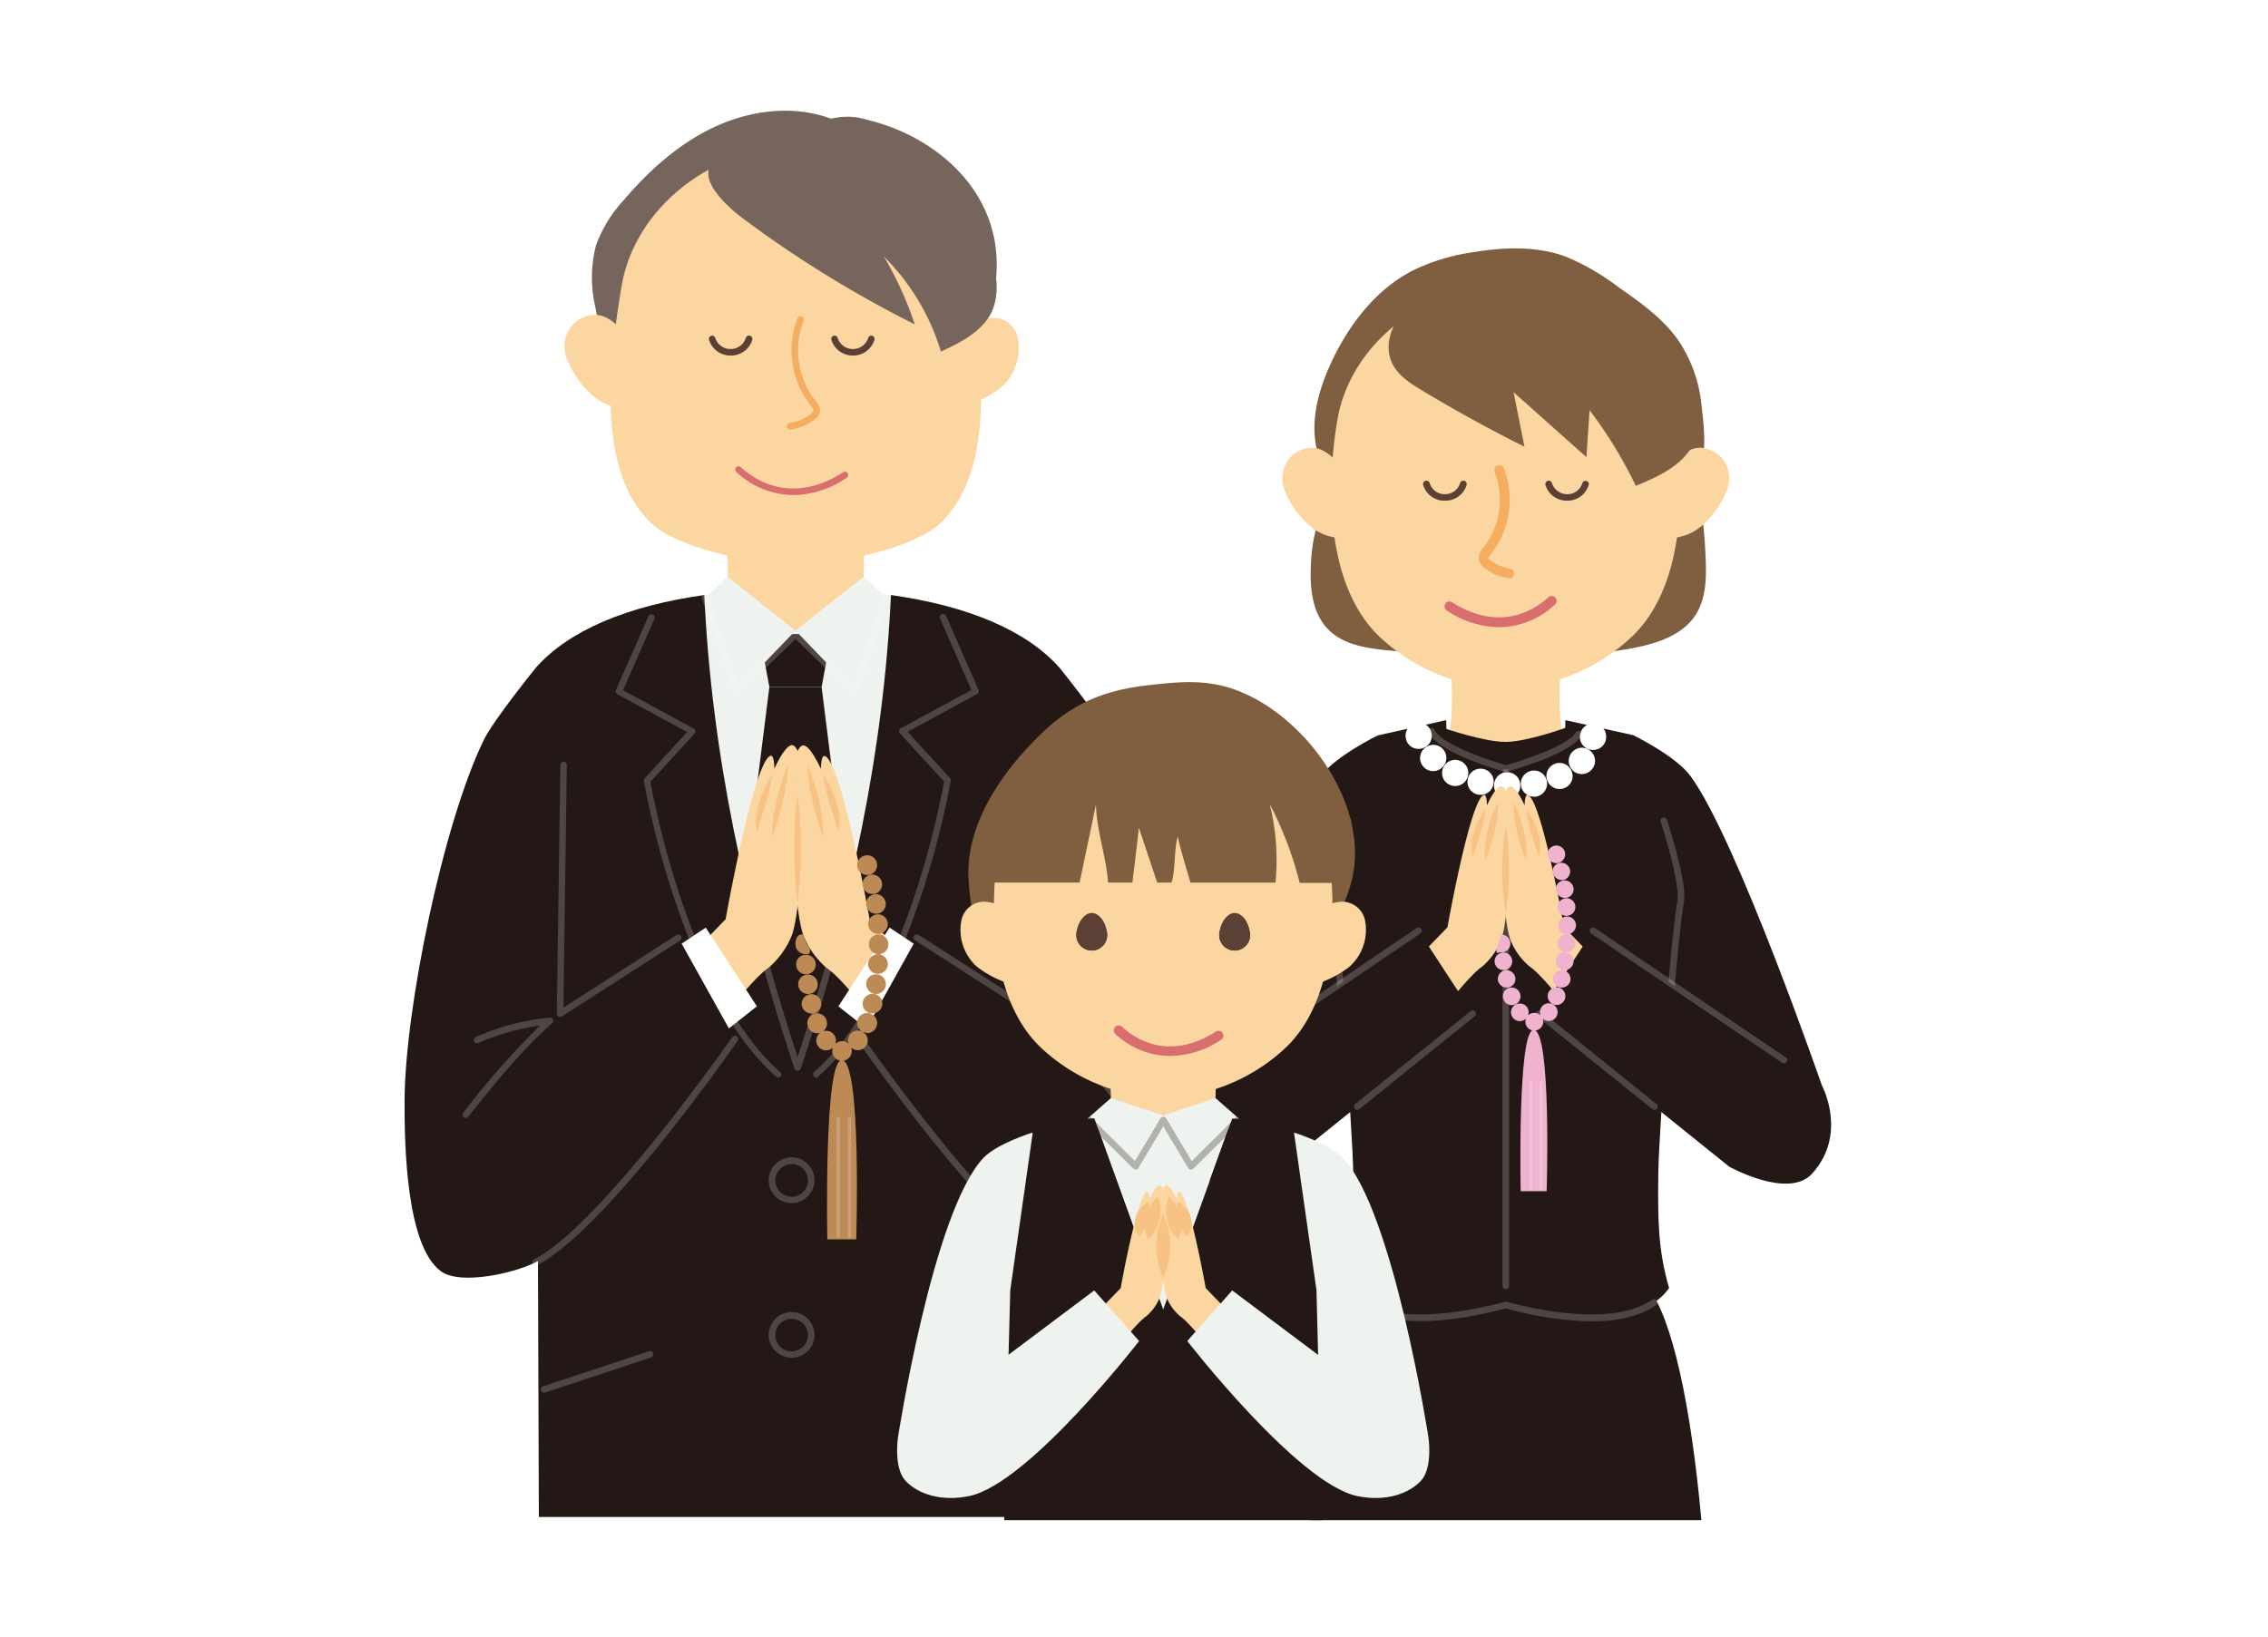 <svg xmlns="http://www.w3.org/2000/svg" viewBox="0 0 349 252"><defs><style>.cls-1{isolation:isolate;}.cls-2,.cls-8{fill:#fff;}.cls-15,.cls-3{fill:#231815;}.cls-4{fill:#75655d;}.cls-5{fill:#eef3ef;}.cls-6{fill:#fbd6a0;}.cls-7{fill:#d96e6f;}.cls-8{opacity:0.2;}.cls-9{fill:#f5ad5f;}.cls-10{fill:#5c4036;}.cls-11{fill:#f8c284;}.cls-12{fill:#bd8a55;}.cls-13{fill:#805f41;}.cls-14{fill:#efb2cf;}.cls-15{opacity:0.3;mix-blend-mode:multiply;}</style></defs><g class="cls-1"><g id="レイヤー_2" data-name="レイヤー 2"><g id="レイヤー_1-2" data-name="レイヤー 1"><rect class="cls-2" width="349" height="252"/><path class="cls-3" d="M253.7,198.28H209.76c-3.56,4.75-6.47,17.54-8.13,35.72h60.18C260.16,215.82,257.26,203,253.7,198.28Z"/><g id="アートワーク_3" data-name="アートワーク 3"><path class="cls-4" d="M125.33,71.35l-12-2.32c-3.69-.72-7.46-1.46-10.73-3.38-6.26-3.67-9.69-11.09-11-18.44a19.94,19.94,0,0,1,.11-9.44,20.78,20.78,0,0,1,4.3-7c4-4.7,8.71-8.87,14.25-11.37s12-3.23,17.64-1.12a10.07,10.07,0,0,1,5.52.16c8.48,2,16.63,7.9,19.15,16.56,2.37,8.12-.72,17.21-6.28,23.42S133.35,72.9,125.33,71.35Z"/><g id="アートワーク_3-2" data-name="アートワーク 3"><path class="cls-5" d="M137.16,91.59a105.69,105.69,0,0,0-29.51.12s-5.18,80,15.15,79.9S137.16,91.59,137.16,91.59Z"/><path class="cls-6" d="M149.27,44.08C147.2,31.73,135,22.57,122.45,22.66c-12.51-.09-24.74,9.07-26.81,21.42-1.83,11-4.18,28.82,4.94,36.79,3,2.65,12.15,5.73,21.55,5.95v0h.65v0c9.4-.22,18.5-3.3,21.55-5.95C153.45,72.9,151.1,55,149.27,44.08Z"/><path class="cls-6" d="M134,95.64c-1.63-2.49-1-11.44-.83-14.27H111.73c.17,2.83.8,11.78-.84,14.27l11.51,1.42Z"/><path class="cls-6" d="M156.63,52.09A3.81,3.81,0,0,0,152.12,49a6.17,6.17,0,0,0-3.27,1.47l-.11,12h0c.13-.06.25-.13.38-.18a17.22,17.22,0,0,0,4.94-2.66A8.1,8.1,0,0,0,156.63,52.09Z"/><path class="cls-6" d="M95.86,51.16h0c-1.25-1.7-3.06-3.08-5.21-2.59a4.66,4.66,0,0,0-3.36,2.7,5.26,5.26,0,0,0,0,4.12c1.14,2.75,3.54,6,6.46,7a10.65,10.65,0,0,0,2.69.5h0Z"/><polygon class="cls-3" points="126.43 105.75 118.39 105.75 116.87 97.59 127.95 97.59 126.43 105.75"/><polygon class="cls-3" points="134.01 166.21 110.8 166.21 118.39 105.75 126.43 105.75 134.01 166.21"/><path class="cls-3" d="M137.1,91.59C136,115.2,131,139.47,122.74,164.31c-8.3-24.84-13.28-49.11-14.36-72.72C96.64,93.24,87.54,97,82.44,102.8l.35,93.41.13,37.29h79.65l.13-37.29.35-93.41C157.94,97,148.84,93.24,137.1,91.59Z"/><path class="cls-7" d="M122.07,76.21a13,13,0,0,1-8.75-3.55.5.5,0,1,1,.67-.75c4.53,4.08,10.27,4.36,15.74.79a.5.5,0,0,1,.7.14.51.51,0,0,1-.15.7A15,15,0,0,1,122.07,76.21Z"/><path class="cls-8" d="M125.66,165.89a.49.49,0,0,1-.38-.18.51.51,0,0,1,0-.71c10.2-8.81,17-28.82,20-44.7l-6.8-7.41a.52.52,0,0,1,.13-.79l10.87-5.89-4.82-11a.51.51,0,0,1,.26-.66.5.5,0,0,1,.66.26l5,11.38a.5.5,0,0,1-.22.64l-10.71,5.81,6.53,7.12a.5.5,0,0,1,.12.44c-3,16.08-10,36.49-20.41,45.52A.46.46,0,0,1,125.66,165.89Z"/><path class="cls-8" d="M119.82,165.89a.46.46,0,0,1-.33-.13c-10.45-9-17.39-29.44-20.41-45.52a.54.54,0,0,1,.12-.44l6.53-7.12L95,106.87a.5.5,0,0,1-.22-.64l5-11.38a.5.5,0,1,1,.92.4l-4.82,11,10.87,5.89a.52.52,0,0,1,.13.79l-6.8,7.41c3,15.88,9.84,35.89,20,44.7a.51.51,0,0,1,0,.71A.49.49,0,0,1,119.82,165.89Z"/><path class="cls-8" d="M121.82,185.19a3.52,3.52,0,1,1,3.51-3.51A3.52,3.52,0,0,1,121.82,185.19Zm0-6a2.51,2.51,0,1,0,2.51,2.51A2.51,2.51,0,0,0,121.82,179.17Z"/><path class="cls-8" d="M121.82,209a3.52,3.52,0,1,1,3.51-3.52A3.53,3.53,0,0,1,121.82,209Zm0-6a2.51,2.51,0,1,0,2.51,2.5A2.51,2.51,0,0,0,121.82,203Z"/><path class="cls-8" d="M161.08,214.36a.47.47,0,0,1-.16,0l-16.26-5.4a.5.5,0,0,1-.32-.64A.51.51,0,0,1,145,208l16.26,5.39a.5.5,0,0,1-.16,1Z"/><path class="cls-8" d="M83.73,214.36a.49.49,0,0,1-.47-.34.5.5,0,0,1,.31-.64L99.84,208a.5.5,0,0,1,.64.31.51.51,0,0,1-.32.64l-16.27,5.4A.41.41,0,0,1,83.73,214.36Z"/><path class="cls-9" d="M121.63,66.13a.5.5,0,0,1-.08-1,6.75,6.75,0,0,0,3.17-1.38c.17-.13.41-.34.44-.54s-.22-.55-.44-.82a13.68,13.68,0,0,1-2-13.39.5.5,0,0,1,.65-.29.51.51,0,0,1,.29.66,12.63,12.63,0,0,0,1.88,12.38,2.23,2.23,0,0,1,.66,1.59,1.93,1.93,0,0,1-.82,1.2,7.65,7.65,0,0,1-3.63,1.58Z"/><polygon class="cls-5" points="111.93 88.76 122.41 97.06 113.38 106.43 108.45 92 111.93 88.76"/><polygon class="cls-5" points="132.89 88.76 122.41 97.06 131.44 106.43 136.37 92 132.89 88.76"/><path class="cls-8" d="M131.44,106.93a.52.52,0,0,1-.35-.14l-8.68-8.43-8.69,8.43a.49.49,0,0,1-.46.13.48.48,0,0,1-.36-.33L108,92.16a.51.51,0,0,1,.31-.64.5.5,0,0,1,.64.32l4.66,13.67,8.47-8.22a.5.5,0,0,1,.7,0l8.46,8.22,4.67-13.67a.5.5,0,1,1,1,.32l-4.92,14.43a.5.5,0,0,1-.36.33Z"/><path class="cls-10" d="M131.25,54.73a3.44,3.44,0,0,1-3.31-2.4.51.51,0,0,1,.33-.64.49.49,0,0,1,.63.33,2.47,2.47,0,0,0,4.7,0,.49.49,0,0,1,.63-.33.51.51,0,0,1,.32.64A3.43,3.43,0,0,1,131.25,54.73Z"/><path class="cls-10" d="M112.42,54.73a3.45,3.45,0,0,1-3.31-2.4.51.51,0,0,1,.33-.64.5.5,0,0,1,.63.33,2.41,2.41,0,0,0,2.35,1.7h0a2.41,2.41,0,0,0,2.34-1.7.5.5,0,1,1,1,.31,3.43,3.43,0,0,1-3.3,2.4Z"/><path class="cls-8" d="M122.74,164.81a.5.5,0,0,1-.48-.34c-3.21-9.61-5.93-19.18-8.08-28.44a.5.5,0,0,1,.38-.6.49.49,0,0,1,.6.37c2,8.77,4.59,17.82,7.58,26.91,2.78-8.42,5.16-16.8,7.11-24.92a.52.52,0,0,1,.61-.38.5.5,0,0,1,.37.61c-2.06,8.62-4.62,17.51-7.61,26.45A.5.5,0,0,1,122.74,164.81Z"/></g><g id="アートワーク_35" data-name="アートワーク 35"><path class="cls-6" d="M101.46,169.64s12.86-18.08,16.81-20.68a12.86,12.86,0,0,0,3.64-5.16c1.87-5.9,1.71-25,1.71-25s-.61-4-1.71-4.1-2.75,3.63-2.75,3.63,0-2.15-.57-2c-2.58.7-6.93,25.16-6.93,25.16L97.47,156.19"/><path class="cls-6" d="M144,169.64S131.16,151.56,127.21,149a12.86,12.86,0,0,1-3.64-5.16c-1.87-5.9-1.71-25-1.71-25s.61-4,1.71-4.1,2.75,3.63,2.75,3.63,0-2.15.58-2c2.58.7,6.92,25.16,6.92,25.16L148,156.19"/><path class="cls-11" d="M122.74,122.33a68.64,68.64,0,0,1,0,16.54,60.32,60.32,0,0,1-.52-8.27A61.9,61.9,0,0,1,122.74,122.33Z"/><path class="cls-11" d="M124.24,117.74a30.29,30.29,0,0,1,1.79,5.43,26.65,26.65,0,0,1,.5,2.81,13.84,13.84,0,0,1,.14,2.88,46.83,46.83,0,0,1-1.62-5.47A28.72,28.72,0,0,1,124.24,117.74Z"/><path class="cls-11" d="M126.67,119.2a15.06,15.06,0,0,1,2,4.19,11.7,11.7,0,0,1,.48,2.28A6.47,6.47,0,0,1,129,128c-.42-1.51-.89-2.9-1.33-4.35A27.29,27.29,0,0,1,126.67,119.2Z"/><path class="cls-11" d="M121.27,117.74a29.49,29.49,0,0,1-.81,5.65,46.83,46.83,0,0,1-1.62,5.47A14.56,14.56,0,0,1,119,126c.11-1,.31-1.88.51-2.81A28.78,28.78,0,0,1,121.27,117.74Z"/><path class="cls-11" d="M118.84,119.2a28.36,28.36,0,0,1-1,4.48c-.45,1.45-.92,2.84-1.34,4.35a6.69,6.69,0,0,1-.1-2.36,12.47,12.47,0,0,1,.47-2.28A15.09,15.09,0,0,1,118.84,119.2Z"/></g><polygon class="cls-2" points="103.31 146.3 108.6 142.79 116.47 154.9 108.45 161.23 103.31 146.3"/><path class="cls-3" d="M82.44,102.8s-6.48,8-8,11.11c-6.25,12.82-12.17,41.46-12.19,55.73,0,6.66.24,22.13,5.62,26.06,3,2.16,11.3.27,14.55-1.4,10.59-5.48,30.65-34.37,30.65-34.37l-8.69-15.6L86.19,156l.7-49.6Z"/><path class="cls-8" d="M86.19,156.53a.54.54,0,0,1-.25-.06.52.52,0,0,1-.26-.45l.55-38.29a.5.5,0,0,1,.5-.5h0a.5.5,0,0,1,.49.51L86.7,155.1l17.42-11.19a.51.51,0,0,1,.55.85L86.46,156.45A.53.53,0,0,1,86.19,156.53Z"/><path class="cls-8" d="M82.44,194.8a.51.51,0,0,1-.45-.27.51.51,0,0,1,.21-.68c10.37-5.36,30.27-33.92,30.47-34.2a.5.5,0,1,1,.83.57c-.82,1.18-20.25,29.05-30.83,34.52A.49.49,0,0,1,82.44,194.8Z"/><path class="cls-8" d="M71.68,172.08a.56.56,0,0,1-.32-.11.51.51,0,0,1-.07-.71,124.73,124.73,0,0,1,11.83-13.41,36.38,36.38,0,0,0-9.51,2.7.49.49,0,0,1-.66-.25.51.51,0,0,1,.25-.67,37.13,37.13,0,0,1,11.38-3,.48.48,0,0,1,.51.3.53.53,0,0,1-.13.58c-4.81,4.25-8.91,9.38-12.89,14.34A.51.51,0,0,1,71.68,172.08Z"/><polygon class="cls-2" points="142.17 146.3 136.89 142.79 129.01 154.9 137.03 161.23 142.17 146.3"/><path class="cls-3" d="M163.05,102.8s6.47,8,8,11.11c6.26,12.82,12.18,41.46,12.2,55.73,0,6.66-.25,22.13-5.63,26.06-3,2.16-11.3.27-14.54-1.4-10.6-5.48-30.65-34.37-30.65-34.37l8.69-15.6,18.2,11.7-.7-49.6Z"/><path class="cls-8" d="M159.3,156.53a.57.57,0,0,1-.28-.08l-18.2-11.69a.5.5,0,0,1-.16-.7.51.51,0,0,1,.7-.15l17.42,11.19-.53-37.36a.51.51,0,0,1,.49-.51h0a.5.5,0,0,1,.5.5L159.8,156a.52.52,0,0,1-.26.45A.53.53,0,0,1,159.3,156.53Z"/><path class="cls-8" d="M163.05,194.8a.53.53,0,0,1-.24-.06c-10.58-5.47-30-33.34-30.83-34.52a.5.5,0,1,1,.83-.57c.2.28,20.1,28.84,30.47,34.2a.51.51,0,0,1,.21.68A.5.5,0,0,1,163.05,194.8Z"/><path class="cls-8" d="M173.8,172.08a.52.52,0,0,1-.39-.19c-4-5-8.08-10.08-12.89-14.34a.53.53,0,0,1-.13-.58.48.48,0,0,1,.52-.3,37.15,37.15,0,0,1,11.37,3,.51.51,0,0,1,.26.67.51.51,0,0,1-.67.25,36.38,36.38,0,0,0-9.51-2.7,125.92,125.92,0,0,1,11.84,13.41.52.52,0,0,1-.08.71A.54.54,0,0,1,173.8,172.08Z"/><path class="cls-4" d="M114.26,33.57a175.63,175.63,0,0,0,26.51,16.36A54,54,0,0,0,136,39.47a34.69,34.69,0,0,1,8.79,14.65c3.26-1.51,6.81-3.34,8.06-6.7a9.86,9.86,0,0,0,.48-4.08,20.61,20.61,0,0,0-5.55-12.27,34.41,34.41,0,0,0-11.16-7.81,28.31,28.31,0,0,0-9.31-2.75,31.14,31.14,0,0,0-16.64,3.65C106.29,26.7,111.55,31.54,114.26,33.57Z"/><path class="cls-12" d="M128.07,161.8a1.53,1.53,0,0,1,.1-.54h0l-.18.14h0a1.5,1.5,0,0,1-2.09-.35h0a1.51,1.51,0,0,1,.34-2.11h0a1.53,1.53,0,0,1,2.11.34h0a1.52,1.52,0,0,1,.19,1.41h0a1.44,1.44,0,0,1,1-.42h0a1.54,1.54,0,0,1,1.07.42h0a1.53,1.53,0,0,1,.16-1.43h0a1.52,1.52,0,0,1,2.11-.36h0a1.51,1.51,0,0,1,.37,2.11h0a1.54,1.54,0,0,1-2.12.37h0c-.06,0-.1-.1-.16-.15h0a1.61,1.61,0,0,1,.1.53h0a1.51,1.51,0,0,1-1.49,1.53h0A1.51,1.51,0,0,1,128.07,161.8ZM124.33,158a1.49,1.49,0,0,1,.89-1.93h0a1.5,1.5,0,0,1,1.93.89h0a1.51,1.51,0,0,1-.89,2h0a1.49,1.49,0,0,1-.52.08h0A1.48,1.48,0,0,1,124.33,158Zm8.55.87a1.53,1.53,0,0,1-.9-1.95h0a1.54,1.54,0,0,1,2-.89h0a1.53,1.53,0,0,1,.89,2h0a1.51,1.51,0,0,1-1.41,1h0A1.61,1.61,0,0,1,132.88,158.82Zm-9.48-4a1.52,1.52,0,0,1,1.13-1.81h0a1.52,1.52,0,0,1,1.81,1.13h0a1.51,1.51,0,0,1-1.12,1.81h0a1.08,1.08,0,0,1-.35,0h0A1.5,1.5,0,0,1,123.4,154.83Zm10.53,1.11a1.53,1.53,0,0,1-1.15-1.81h0A1.54,1.54,0,0,1,134.6,153h0a1.52,1.52,0,0,1,1.14,1.81h0a1.5,1.5,0,0,1-1.49,1.17h0A1.72,1.72,0,0,1,133.93,155.94Zm-11.09-4.27a1.5,1.5,0,0,1,1.29-1.69h0a1.51,1.51,0,0,1,1.69,1.29h0a1.49,1.49,0,0,1-1.29,1.69h0a.68.68,0,0,1-.2,0h0A1.49,1.49,0,0,1,122.84,151.67Zm11.78,1.27a1.53,1.53,0,0,1-1.31-1.71h0a1.51,1.51,0,0,1,1.71-1.29h0a1.54,1.54,0,0,1,1.29,1.71h0a1.53,1.53,0,0,1-1.49,1.31h0Zm-12.1-4.43a1.48,1.48,0,0,1,1.41-1.59h0a1.49,1.49,0,0,1,1.59,1.41h0a1.48,1.48,0,0,1-1.41,1.59H124A1.48,1.48,0,0,1,122.52,148.51ZM135,149.9a1.52,1.52,0,0,1-1.41-1.61h0a1.51,1.51,0,0,1,1.61-1.41h0a1.53,1.53,0,0,1,1.41,1.61h0a1.53,1.53,0,0,1-1.51,1.41H135Zm-12.6-4.55c0-.82.32-1.38.75-1.48l.4-.07a10.86,10.86,0,0,0,.66,1.56l.42.62c0,.84.1.88-.72.88h0A1.49,1.49,0,0,1,122.42,145.35Zm11.29,0v0h0v0h0a1.51,1.51,0,0,1,1.51-1.51h0a1.51,1.51,0,0,1,1.51,1.51h0v0h0v0h0a1.52,1.52,0,0,1-1.51,1.53h0A1.51,1.51,0,0,1,133.71,145.31Zm-.1-3a1.5,1.5,0,0,1,1.41-1.61h0a1.51,1.51,0,0,1,1.61,1.41h0a1.53,1.53,0,0,1-1.43,1.61h-.08A1.5,1.5,0,0,1,133.61,142.29Zm-.3-3a1.49,1.49,0,0,1,1.29-1.69h0a1.52,1.52,0,0,1,1.71,1.29h0a1.49,1.49,0,0,1-1.27,1.69h0a.82.82,0,0,1-.22,0h0A1.49,1.49,0,0,1,133.31,139.33Zm-.53-2.88h0a1.5,1.5,0,0,1,1.13-1.81h0a1.52,1.52,0,0,1,1.81,1.13h0a1.52,1.52,0,0,1-1.12,1.81h0a2.5,2.5,0,0,1-.35,0h0A1.5,1.5,0,0,1,132.78,136.45ZM132,133.7a1.51,1.51,0,0,1,.88-1.94h0a1.52,1.52,0,0,1,2,.89h0a1.51,1.51,0,0,1-.89,1.93h0a1.7,1.7,0,0,1-.52.1h0A1.53,1.53,0,0,1,132,133.7Z"/><path class="cls-12" d="M131.76,190.77s.85-27.59-2.23-27.59c-2.78,0-2.22,27.59-2.22,27.59"/><path class="cls-8" d="M130.72,190.53a.26.26,0,0,1-.25-.26V172.19a.25.25,0,1,1,.5,0v18.08A.26.26,0,0,1,130.72,190.53Z"/><path class="cls-8" d="M129,190.53a.26.26,0,0,1-.25-.26V172.19a.25.25,0,1,1,.5,0v18.08A.26.26,0,0,1,129,190.53Z"/></g><g id="アートワーク_2" data-name="アートワーク 2"><path class="cls-13" d="M201.69,87.9c-.07,3.18.42,6.62,2.63,8.92,2.41,2.52,6.2,3,9.68,3.33,12.31,1.13,24.81,1.91,37-.34,3.74-.7,7.76-1.9,9.86-5.07,1.82-2.75,1.74-6.28,1.57-9.56-.24-4.86-.67-10.07-3.78-13.81s-8.23-5.14-13-6c-8.29-1.42-17-1.77-25,.8A35.55,35.55,0,0,0,207,74.36C202.87,78.26,201.82,82.22,201.69,87.9Z"/><path class="cls-13" d="M258.23,52.34c-2.39-3.39-5.86-5.83-9.26-8.2a36.28,36.28,0,0,0-8-4.63c-4.46-1.65-9.4-1.48-14.09-.72a31.59,31.59,0,0,0-9.41,2.81c-5.72,2.92-9.86,8.3-12.58,14.11-1.93,4.13-3.26,8.79-2.31,13.25a17.22,17.22,0,0,0,7.05,10.11A33.25,33.25,0,0,0,221.13,84a37.35,37.35,0,0,0,11.75,1.24,40.21,40.21,0,0,0,9.66-2.17,64.72,64.72,0,0,0,10.26-4.35c2.53-1.35,7.24-3.49,8.61-6.13s.73-7.56.41-10.27A21.46,21.46,0,0,0,258.23,52.34Z"/><path class="cls-3" d="M212,113.2s-6.47,3.16-8.74,6.25C196.22,129,183,167.16,183,167.16l6.33,13.53,10.79-3.57,15.25-40.24Z"/><path class="cls-3" d="M251.39,113.2s6.47,3.16,8.74,6.25c7.07,9.58,20.25,47.71,20.25,47.71l-6.33,13.53-10.79-3.57L248,136.88Z"/><path class="cls-6" d="M205.79,64.68c2-11.93,13.82-20.78,25.92-20.7,12.1-.08,23.92,8.77,25.92,20.7,1.77,10.59,1.74,26.14-7.08,33.84A29.56,29.56,0,0,1,232,106v0h-.64v0a29.56,29.56,0,0,1-18.52-7.48C204.05,90.82,204,75.27,205.79,64.68Z"/><path class="cls-6" d="M222.55,114.52c1.3-2.4.8-11.06.66-13.79h17c-.14,2.73-.64,11.39.66,13.79l-9.25,5.71Z"/><path class="cls-6" d="M257.42,71.53h0c1.21-1.65,3-3,5-2.5a4.47,4.47,0,0,1,3.25,2.61,5.09,5.09,0,0,1,0,4c-1.1,2.66-3.43,5.75-6.24,6.73a9.64,9.64,0,0,1-2.61.49h0Z"/><path class="cls-6" d="M206,71.53h0c-1.21-1.65-3-3-5-2.5a4.49,4.49,0,0,0-3.25,2.61,5.09,5.09,0,0,0,0,4c1.1,2.66,3.43,5.75,6.25,6.73a9.49,9.49,0,0,0,2.6.49h0Z"/><path class="cls-7" d="M230.66,96.55a14.83,14.83,0,0,1-8.09-2.62.76.76,0,0,1,.82-1.27c5.19,3.39,10.61,3.12,14.89-.73a.75.75,0,1,1,1,1.12A12.76,12.76,0,0,1,230.66,96.55Z"/><path class="cls-3" d="M213.73,114.24l8.49-2.15s6.21,2.13,9.49,2.11,9.16-2.16,9.16-2.16l8.83,2.2,5.47,23.33L253.36,200h-43.3l-1.81-62.45Z"/><path class="cls-9" d="M232.19,89h-.11a7.74,7.74,0,0,1-3.64-1.58,2.15,2.15,0,0,1-.89-1.34,2.26,2.26,0,0,1,.68-1.72A12,12,0,0,0,230,72.66a.76.76,0,0,1,.42-1,.75.75,0,0,1,1,.42,13.48,13.48,0,0,1-2,13.21c-.14.17-.39.48-.37.59s0,.12.32.35a6.18,6.18,0,0,0,2.94,1.28.75.75,0,0,1-.12,1.5Z"/><path class="cls-3" d="M240.88,110.85c0,8-3.92,28.15-12.12,35.3V200s21.57,7.46,28.08-1.74c-1.72-5.9-1.74-10.6-1.66-17.59s2.43-36.78,3.38-41.69-7.17-25.8-7.17-25.8Z"/><path class="cls-3" d="M222.54,110.85c0,8,3.92,28.15,12.12,35.3V200s-21.57,7.46-28.08-1.74c1.72-5.9,1.74-10.6,1.66-17.59s-2.43-36.78-3.38-41.69S212,113.2,212,113.2Z"/><path class="cls-8" d="M244.85,203.39a52.83,52.83,0,0,1-13.14-2c-6.07,1.63-17,3.68-23.14-.51a.5.5,0,0,1-.13-.7.51.51,0,0,1,.7-.13c6.05,4.14,17.71,1.61,22.44.33a.57.57,0,0,1,.26,0c4.73,1.28,16.39,3.82,22.44-.33a.51.51,0,0,1,.7.13.5.5,0,0,1-.13.7C252.17,202.75,248.56,203.39,244.85,203.39Z"/><path class="cls-8" d="M255.93,167.67h0a.5.5,0,0,1-.46-.53c.8-11.34,2-25,2.63-28.23.23-1.21,0-4.35-2.56-12.44a.51.51,0,0,1,.33-.63.5.5,0,0,1,.63.33c2.09,6.65,3,11,2.59,12.93-.6,3.16-1.83,17-2.62,28.11A.51.51,0,0,1,255.93,167.67Z"/><path class="cls-8" d="M207.49,167.67a.51.51,0,0,1-.5-.47c-.79-11-2-24.94-2.62-28.11-.37-1.92.5-6.28,2.59-12.93a.49.49,0,0,1,.63-.33.51.51,0,0,1,.33.63c-2.54,8.09-2.79,11.23-2.56,12.44.61,3.21,1.85,17.15,2.63,28.23a.5.5,0,0,1-.46.53Z"/><path class="cls-8" d="M231.71,118.8h-.13c-1-.29-10.15-2.89-11.74-6a.5.5,0,0,1,.22-.68.49.49,0,0,1,.67.22c1.16,2.25,8.19,4.64,11,5.43,2.66-.72,9.4-2.92,10.73-5a.5.5,0,0,1,.69-.15.49.49,0,0,1,.16.69c-1.84,2.88-11.06,5.36-11.45,5.47Z"/><path class="cls-8" d="M231.71,198.44a.5.5,0,0,1-.5-.51V118.87a.5.5,0,0,1,1,0v79.06A.5.5,0,0,1,231.71,198.44Z"/><path class="cls-2" d="M229.91,120.81a2,2,0,0,1,2.09-1.94h0a2,2,0,0,1,1.94,2.08h0a2,2,0,0,1-2.08,2h-.1A2,2,0,0,1,229.91,120.81Zm-2.53,1.49a2,2,0,0,1-1.51-2.41h0a2,2,0,0,1,2.41-1.52h0a2,2,0,0,1,1.51,2.43h0a2,2,0,0,1-2.13,1.54h0Zm6.68-1.34a2,2,0,0,1,1.65-2.32h0a2,2,0,0,1,2.33,1.65h0a2.05,2.05,0,0,1-1.65,2.33h0a2.19,2.19,0,0,1-.51,0h0A2,2,0,0,1,234.06,121Zm-11-.16a2,2,0,0,1-.95-2.69h0a2,2,0,0,1,2.69-.94h0a2,2,0,0,1,.94,2.69h0a2,2,0,0,1-2,1.12h0A2,2,0,0,1,223.07,120.8Zm15.09-.52a2,2,0,0,1,1-2.66h0a2,2,0,0,1,2.66,1h0a2,2,0,0,1-1,2.66h0a2.22,2.22,0,0,1-1,.16h0A2,2,0,0,1,238.16,120.28Zm-19-2.14h0a2,2,0,0,1-.06-2.85h0a2,2,0,0,1,2.84-.09h0a2,2,0,0,1,.07,2.86h0a2,2,0,0,1-1.62.63h0A2.19,2.19,0,0,1,219.13,118.14Zm22.89.45a2,2,0,0,1-.1-2.84h0a2,2,0,0,1,2.86-.1h0a2,2,0,0,1,.08,2.86h0a2,2,0,0,1-1.65.63h0A2,2,0,0,1,242,118.59Zm-25.66-4.77h0a2,2,0,0,1,1.35-2.51h0a2,2,0,0,1,2.51,1.37h0a2,2,0,0,1-1.36,2.51h0a2.37,2.37,0,0,1-.74.08h0A2,2,0,0,1,216.36,113.82Zm26.76-.53h0v-.06h0a2,2,0,0,1,2.13-1.86h0a2,2,0,0,1,1.88,2.14h0v.08h0v0h0a2,2,0,0,1-2.17,1.84h0A2,2,0,0,1,243.12,113.29Z"/><g id="アートワーク_35-2" data-name="アートワーク 35"><path class="cls-6" d="M249,165.51s-10.42-14.64-13.62-16.74a10.5,10.5,0,0,1-3-4.18c-1.51-4.78-1.38-20.24-1.38-20.24s.49-3.21,1.38-3.32,2.23,2.94,2.23,2.94,0-1.74.47-1.61c2.09.57,5.61,20.38,5.61,20.38l11.49,11.88"/><path class="cls-11" d="M232.92,123.48a19.76,19.76,0,0,1,1.93,6.66,9.7,9.7,0,0,1,0,2.35,27.5,27.5,0,0,1-1.4-4.41A19,19,0,0,1,232.92,123.48Z"/><path class="cls-11" d="M234.89,124.66A10.48,10.48,0,0,1,236.6,128a9.09,9.09,0,0,1,.36,1.87,5,5,0,0,1-.15,1.92c-.42-1.22-.81-2.32-1.17-3.5A16,16,0,0,1,234.89,124.66Z"/><path class="cls-6" d="M214.47,165.51s10.42-14.64,13.62-16.74a10.5,10.5,0,0,0,2.95-4.18c1.51-4.78,1.38-20.24,1.38-20.24s-.49-3.21-1.38-3.32-2.23,2.94-2.23,2.94,0-1.74-.46-1.61c-2.09.57-5.62,20.38-5.62,20.38l-11.49,11.88"/><path class="cls-11" d="M231.71,127.19a44.76,44.76,0,0,1,0,13.41,39.88,39.88,0,0,1-.52-6.7A41,41,0,0,1,231.71,127.19Z"/><path class="cls-11" d="M230.52,123.48a19,19,0,0,1-.57,4.6,27.5,27.5,0,0,1-1.4,4.41,9.7,9.7,0,0,1,0-2.35,19.76,19.76,0,0,1,1.93-6.66Z"/><path class="cls-11" d="M228.55,124.66a16,16,0,0,1-.75,3.65c-.36,1.18-.75,2.28-1.17,3.5a5,5,0,0,1-.15-1.92,9.09,9.09,0,0,1,.36-1.87A10.48,10.48,0,0,1,228.55,124.66Z"/></g><path class="cls-3" d="M245.13,143.27,236.81,156l29.29,23.59s9.12,5.07,12.74,1.07c5.53-6.09,1.54-13.53,1.54-13.53Z"/><path class="cls-8" d="M274.5,163.68a.47.47,0,0,1-.28-.09l-29.37-19.9a.51.51,0,0,1-.14-.7.5.5,0,0,1,.7-.14l29.37,19.91a.51.51,0,0,1,.14.7A.52.52,0,0,1,274.5,163.68Z"/><path class="cls-8" d="M254.57,170.83a.5.5,0,0,1-.32-.11l-17.76-14.3a.51.51,0,0,1,.63-.79l17.77,14.31a.51.51,0,0,1,.07.71A.5.5,0,0,1,254.57,170.83Z"/><path class="cls-3" d="M218.29,143.27,226.61,156l-29.29,23.59s-9.12,5.07-12.74,1.07c-5.53-6.09-1.54-13.53-1.54-13.53Z"/><path class="cls-8" d="M188.92,163.68a.52.52,0,0,1-.42-.22.51.51,0,0,1,.14-.7L218,142.85a.5.5,0,0,1,.7.14.51.51,0,0,1-.14.7l-29.37,19.9A.47.47,0,0,1,188.92,163.68Z"/><path class="cls-8" d="M208.85,170.83a.5.5,0,0,1-.39-.18.51.51,0,0,1,.07-.71l17.77-14.31a.5.5,0,0,1,.7.08.5.5,0,0,1-.07.71l-17.76,14.3A.5.5,0,0,1,208.85,170.83Z"/><path class="cls-13" d="M223.67,43.34c-2.7,1.14-5.47,2.33-7.51,4.43s-3.18,5.35-2,8c.89,2,2.81,3.21,4.65,4.32q7.71,4.65,15.78,8.67l-1.68-8.39,11.21,10,.48-7.23a67.31,67.31,0,0,1,7.12,11.64c3.94-1.58,8.39-3.74,9.33-7.88a9.68,9.68,0,0,0-.33-4.8c-2.17-7.58-8.93-12.93-15.85-16.71-4.33-2.36-9.13-4.37-14.05-3.92-1.11.1-1.86.82-2.8,1C226.56,42.86,225.22,42.69,223.67,43.34Z"/><path class="cls-10" d="M241.12,77.07a3.42,3.42,0,0,1-3.3-2.4.5.5,0,0,1,1-.31,2.41,2.41,0,0,0,2.34,1.71h0a2.41,2.41,0,0,0,2.34-1.71.51.51,0,0,1,.64-.32.5.5,0,0,1,.32.63,3.41,3.41,0,0,1-3.3,2.4Z"/><path class="cls-10" d="M222.3,77.07h0a3.41,3.41,0,0,1-3.3-2.4.5.5,0,0,1,1-.31,2.41,2.41,0,0,0,2.34,1.71h0a2.41,2.41,0,0,0,2.34-1.71.5.5,0,0,1,1,.31A3.42,3.42,0,0,1,222.3,77.07Z"/></g><path class="cls-14" d="M234.73,157.29a1.3,1.3,0,0,1,.09-.49h0l-.17.13h0a1.36,1.36,0,0,1-1.88-.31h0a1.35,1.35,0,0,1,.31-1.9h0a1.38,1.38,0,0,1,1.9.3h0a1.38,1.38,0,0,1,.16,1.27h0a1.33,1.33,0,0,1,.93-.38h0a1.43,1.43,0,0,1,1,.38h0a1.34,1.34,0,0,1,.14-1.28h0a1.36,1.36,0,0,1,1.9-.33h0a1.36,1.36,0,0,1,.33,1.9h0a1.37,1.37,0,0,1-1.9.33h0c-.06,0-.09-.09-.15-.13h0a1.27,1.27,0,0,1,.09.47h0a1.36,1.36,0,0,1-1.34,1.38h0A1.35,1.35,0,0,1,234.73,157.29Zm-3.37-3.46a1.33,1.33,0,0,1,.79-1.74h0a1.35,1.35,0,0,1,1.74.8h0a1.36,1.36,0,0,1-.79,1.75h0a1.27,1.27,0,0,1-.48.08h0A1.33,1.33,0,0,1,231.36,153.83Zm7.7.78a1.38,1.38,0,0,1-.82-1.76h0a1.4,1.4,0,0,1,1.76-.8h0a1.39,1.39,0,0,1,.8,1.76h0a1.38,1.38,0,0,1-1.27.89h0A1.4,1.4,0,0,1,239.06,154.61ZM230.52,151a1.37,1.37,0,0,1,1-1.63h0a1.38,1.38,0,0,1,1.63,1h0a1.35,1.35,0,0,1-1,1.63h0a.83.83,0,0,1-.31,0h0A1.36,1.36,0,0,1,230.52,151Zm9.48,1a1.38,1.38,0,0,1-1-1.63h0a1.39,1.39,0,0,1,1.64-1h0a1.38,1.38,0,0,1,1,1.64h0a1.36,1.36,0,0,1-1.34,1H240Zm-10-3.84a1.36,1.36,0,0,1,1.16-1.53h0a1.36,1.36,0,0,1,1.53,1.16h0a1.35,1.35,0,0,1-1.16,1.53h-.18A1.36,1.36,0,0,1,230,148.18Zm10.6,1.14a1.38,1.38,0,0,1-1.17-1.54h0a1.35,1.35,0,0,1,1.54-1.16h0a1.38,1.38,0,0,1,1.16,1.54h0a1.38,1.38,0,0,1-1.34,1.18h0Zm-10.36-3.12c.24-.69.59-1.75.74-2.3h0a1.33,1.33,0,0,1,1.43,1.27h0a1.33,1.33,0,0,1-1.26,1.43h-.08C230.36,146.6,230.29,146.92,230.25,146.2Zm10.73.38a1.36,1.36,0,0,1-1.27-1.45h0a1.37,1.37,0,0,1,1.45-1.27h0a1.39,1.39,0,0,1,1.27,1.45h0a1.39,1.39,0,0,1-1.36,1.27H241Zm-1.18-4.13v0h0v0h0a1.36,1.36,0,0,1,1.36-1.36h0a1.36,1.36,0,0,1,1.36,1.36h0v0h0v0h0a1.38,1.38,0,0,1-1.36,1.38h0A1.37,1.37,0,0,1,239.8,142.45Zm-.09-2.72a1.34,1.34,0,0,1,1.27-1.45h0a1.37,1.37,0,0,1,1.45,1.27h0a1.39,1.39,0,0,1-1.29,1.45h-.07A1.34,1.34,0,0,1,239.71,139.73Zm-.27-2.66a1.33,1.33,0,0,1,1.16-1.52h0a1.37,1.37,0,0,1,1.54,1.16h0a1.34,1.34,0,0,1-1.14,1.52h0a.71.71,0,0,1-.2,0h0A1.35,1.35,0,0,1,239.44,137.07Zm-.48-2.59h0a1.34,1.34,0,0,1,1-1.63h0a1.38,1.38,0,0,1,1.63,1h0a1.37,1.37,0,0,1-1,1.63h0a1.88,1.88,0,0,1-.31,0h0A1.37,1.37,0,0,1,239,134.48Zm-.74-2.48a1.36,1.36,0,0,1,.8-1.74h0a1.36,1.36,0,0,1,1.76.8h0a1.36,1.36,0,0,1-.8,1.73h0a1.42,1.42,0,0,1-.47.1h0A1.4,1.4,0,0,1,238.22,132Z"/><path class="cls-14" d="M238,183.36s.77-24.83-2-24.83c-2.51,0-2,24.83-2,24.83"/><path class="cls-8" d="M237.11,183.14a.22.22,0,0,1-.23-.22V166.64a.23.23,0,0,1,.23-.23.23.23,0,0,1,.23.23v16.28A.23.23,0,0,1,237.11,183.14Z"/><path class="cls-8" d="M235.54,183.14a.22.22,0,0,1-.22-.22V166.64a.23.23,0,1,1,.45,0v16.28A.22.22,0,0,1,235.54,183.14Z"/><path class="cls-13" d="M173.76,156.31c-4.17-.06-7.95-2.44-11.71-4s-8.38-2.73-10.56-6.62c-1.65-2.93-2.26-7-2.45-10.35-.5-8.69,5.48-17,11.49-22.69,4.85-4.6,9.7-6.44,16.17-7.18,5.18-.58,9.58-1,14.53,1.16,10.06,4.28,19.49,17.38,16.81,28.76a25.6,25.6,0,0,1-9,13.79c-4.77,3.87-10.58,5-16.52,5.83-2.65.37-5.39,1.11-8.05,1.25C174.25,156.31,174,156.31,173.76,156.31Z"/><path class="cls-5" d="M219.82,221.31l-14.62,1.62-10.44-43.41,4.36-5.19s5.44,1.7,7.52,3.88C214.44,186.41,219.82,221.31,219.82,221.31Z"/><path class="cls-5" d="M138.17,221.31l14.62,1.62,10.44-43.41-4.36-5.19s-5.44,1.7-7.52,3.88C143.55,186.41,138.17,221.31,138.17,221.31Z"/><path class="cls-6" d="M187.88,177.28c-1.26-2.33-.77-10.73-.64-13.38H170.75c.13,2.65.62,11-.64,13.38Z"/><path class="cls-5" d="M189.59,172.18l-10.6-.5-10.61.46c1.84,5.09,10.61,29.42,10.61,29.42Z"/><path class="cls-6" d="M204.14,128.92c-1.93-11.58-13.41-20.17-25.15-20.09-11.73-.08-23.21,8.51-25.14,20.09-1.72,10.28-1.69,25.36,6.86,32.83a28.77,28.77,0,0,0,18,7.26v0h.61v0a28.71,28.71,0,0,0,18-7.26C205.83,154.28,205.86,139.2,204.14,128.92Z"/><path class="cls-6" d="M210.07,141.79a3.57,3.57,0,0,0-4.23-2.92,5.84,5.84,0,0,0-3.06,1.37l-.11,11.22h0l.36-.17a16.05,16.05,0,0,0,4.63-2.49A7.6,7.6,0,0,0,210.07,141.79Z"/><path class="cls-6" d="M147.92,141.79a3.56,3.56,0,0,1,4.22-2.92,5.83,5.83,0,0,1,3.07,1.37l.11,11.22h0l-.36-.17a16.05,16.05,0,0,1-4.63-2.49A7.6,7.6,0,0,1,147.92,141.79Z"/><path class="cls-7" d="M180,162.54a12.42,12.42,0,0,1-8.39-3.4.76.76,0,0,1,0-1.07.75.75,0,0,1,1.06,0c4.15,3.72,9.4,4,14.42.71a.75.75,0,1,1,.82,1.26A14.34,14.34,0,0,1,180,162.54Z"/><path class="cls-10" d="M170.28,143.25a2.38,2.38,0,1,1-4.56,0c.3-1.56,1.31-2.69,2.28-2.7S170,141.69,170.28,143.25Z"/><path class="cls-10" d="M192.27,143.25a2.38,2.38,0,1,1-4.56,0c.29-1.56,1.31-2.69,2.28-2.7S192,141.69,192.27,143.25Z"/><path class="cls-10" d="M170.28,143.25a2.38,2.38,0,1,1-4.56,0c.3-1.56,1.31-2.69,2.28-2.7S170,141.69,170.28,143.25Z"/><path class="cls-10" d="M192.27,143.25a2.38,2.38,0,1,1-4.56,0c.29-1.56,1.31-2.69,2.28-2.7S192,141.69,192.27,143.25Z"/><polygon class="cls-5" points="179 171.68 170.94 169.03 167.34 172.19 174.73 179.54 179 171.68"/><polygon class="cls-5" points="179 171.68 187.05 169.03 190.65 172.19 183.26 179.54 179 171.68"/><path class="cls-15" d="M174.73,180a.54.54,0,0,1-.36-.14L167,172.55a.51.51,0,1,1,.71-.72l6.93,6.9,3.94-6.59a.52.52,0,0,1,.87,0l3.94,6.59,6.93-6.9a.5.5,0,0,1,.71,0,.53.53,0,0,1,0,.72l-7.39,7.34a.47.47,0,0,1-.42.15.52.52,0,0,1-.37-.24L179,173.38l-3.83,6.42a.52.52,0,0,1-.37.24Z"/><path class="cls-13" d="M178.86,106.36c-18.34.08-27.86,19.15-28.05,29.49l15.32,0q1.26-6,2.51-12c.11,4,1.57,8,1.88,12h3.73c.35-2.81.69-5.63,1-8.44l2.82,8.44h2.19c.64-1.62.38-5.47,1-7.09.24,1.64,1.49,5.5,1.93,7.1h13.08a35.9,35.9,0,0,0-.89-12.11A55.72,55.72,0,0,1,200,135.91h7.14C208,122.54,197.2,106.28,178.86,106.36Z"/><path class="cls-3" d="M202.58,198.59l-3.46-24.26L191,172.24l-1.39-.06-5.3,14.69L179,201.56l-4.61-12.8c-2.43-6.72-5.08-14.07-6-16.62l-1,.05-8.47,2.14-3.46,24.26L154.52,234h48.95Z"/><g id="アートワーク_35-3" data-name="アートワーク 35"><g id="アートワーク_35-4" data-name="アートワーク 35"><g id="アートワーク_35-5" data-name="アートワーク 35"><path class="cls-6" d="M166.43,214.84s7.59-10.67,9.93-12.21a7.46,7.46,0,0,0,2.14-3c1.11-3.49,1-14.75,1-14.75s-.35-2.34-1-2.43-1.62,2.15-1.62,2.15,0-1.27-.34-1.18c-1.52.42-4.09,14.86-4.09,14.86l-8.38,8.66"/><path class="cls-6" d="M191.56,214.84s-7.59-10.67-9.93-12.21a7.58,7.58,0,0,1-2.15-3c-1.1-3.49-1-14.75-1-14.75s.35-2.34,1-2.43,1.63,2.15,1.63,2.15,0-1.27.34-1.18c1.52.42,4.09,14.86,4.09,14.86l8.38,8.66"/><path class="cls-11" d="M179,186.91a11.74,11.74,0,0,1,0,9.77,11.74,11.74,0,0,1,0-9.77Z"/><path class="cls-11" d="M179.88,184.2a5.56,5.56,0,0,1,1.76,3.1,5.15,5.15,0,0,1-.33,3.47,5.86,5.86,0,0,1-1.76-3.11A5.44,5.44,0,0,1,179.88,184.2Z"/><path class="cls-11" d="M181.31,185.06a3.63,3.63,0,0,1,1.92,2.25,3.88,3.88,0,0,1,.13,1.45,2.47,2.47,0,0,1-.65,1.51,5.3,5.3,0,0,1-1.52-2.34A4.28,4.28,0,0,1,181.31,185.06Z"/><path class="cls-11" d="M178.13,184.2a5.44,5.44,0,0,1,.33,3.46,5.82,5.82,0,0,1-1.77,3.11,5.21,5.21,0,0,1-.33-3.47A5.64,5.64,0,0,1,178.13,184.2Z"/><path class="cls-11" d="M176.69,185.06a4.16,4.16,0,0,1,.12,2.87,5.3,5.3,0,0,1-1.52,2.34,2.53,2.53,0,0,1-.65-1.51,3.88,3.88,0,0,1,.14-1.45A3.65,3.65,0,0,1,176.69,185.06Z"/></g></g></g><path class="cls-5" d="M168.38,198.63l6.91,7.79s-16.95,21.93-26.13,23.86c-4.48.93-8.06-.41-9.86-2.39s-1.13-6.58-1.13-6.58Z"/><path class="cls-5" d="M189.61,198.63l-6.91,7.79s17,21.93,26.13,23.86c4.48.93,8.06-.41,9.86-2.39s1.13-6.58,1.13-6.58Z"/></g></g></g></svg>